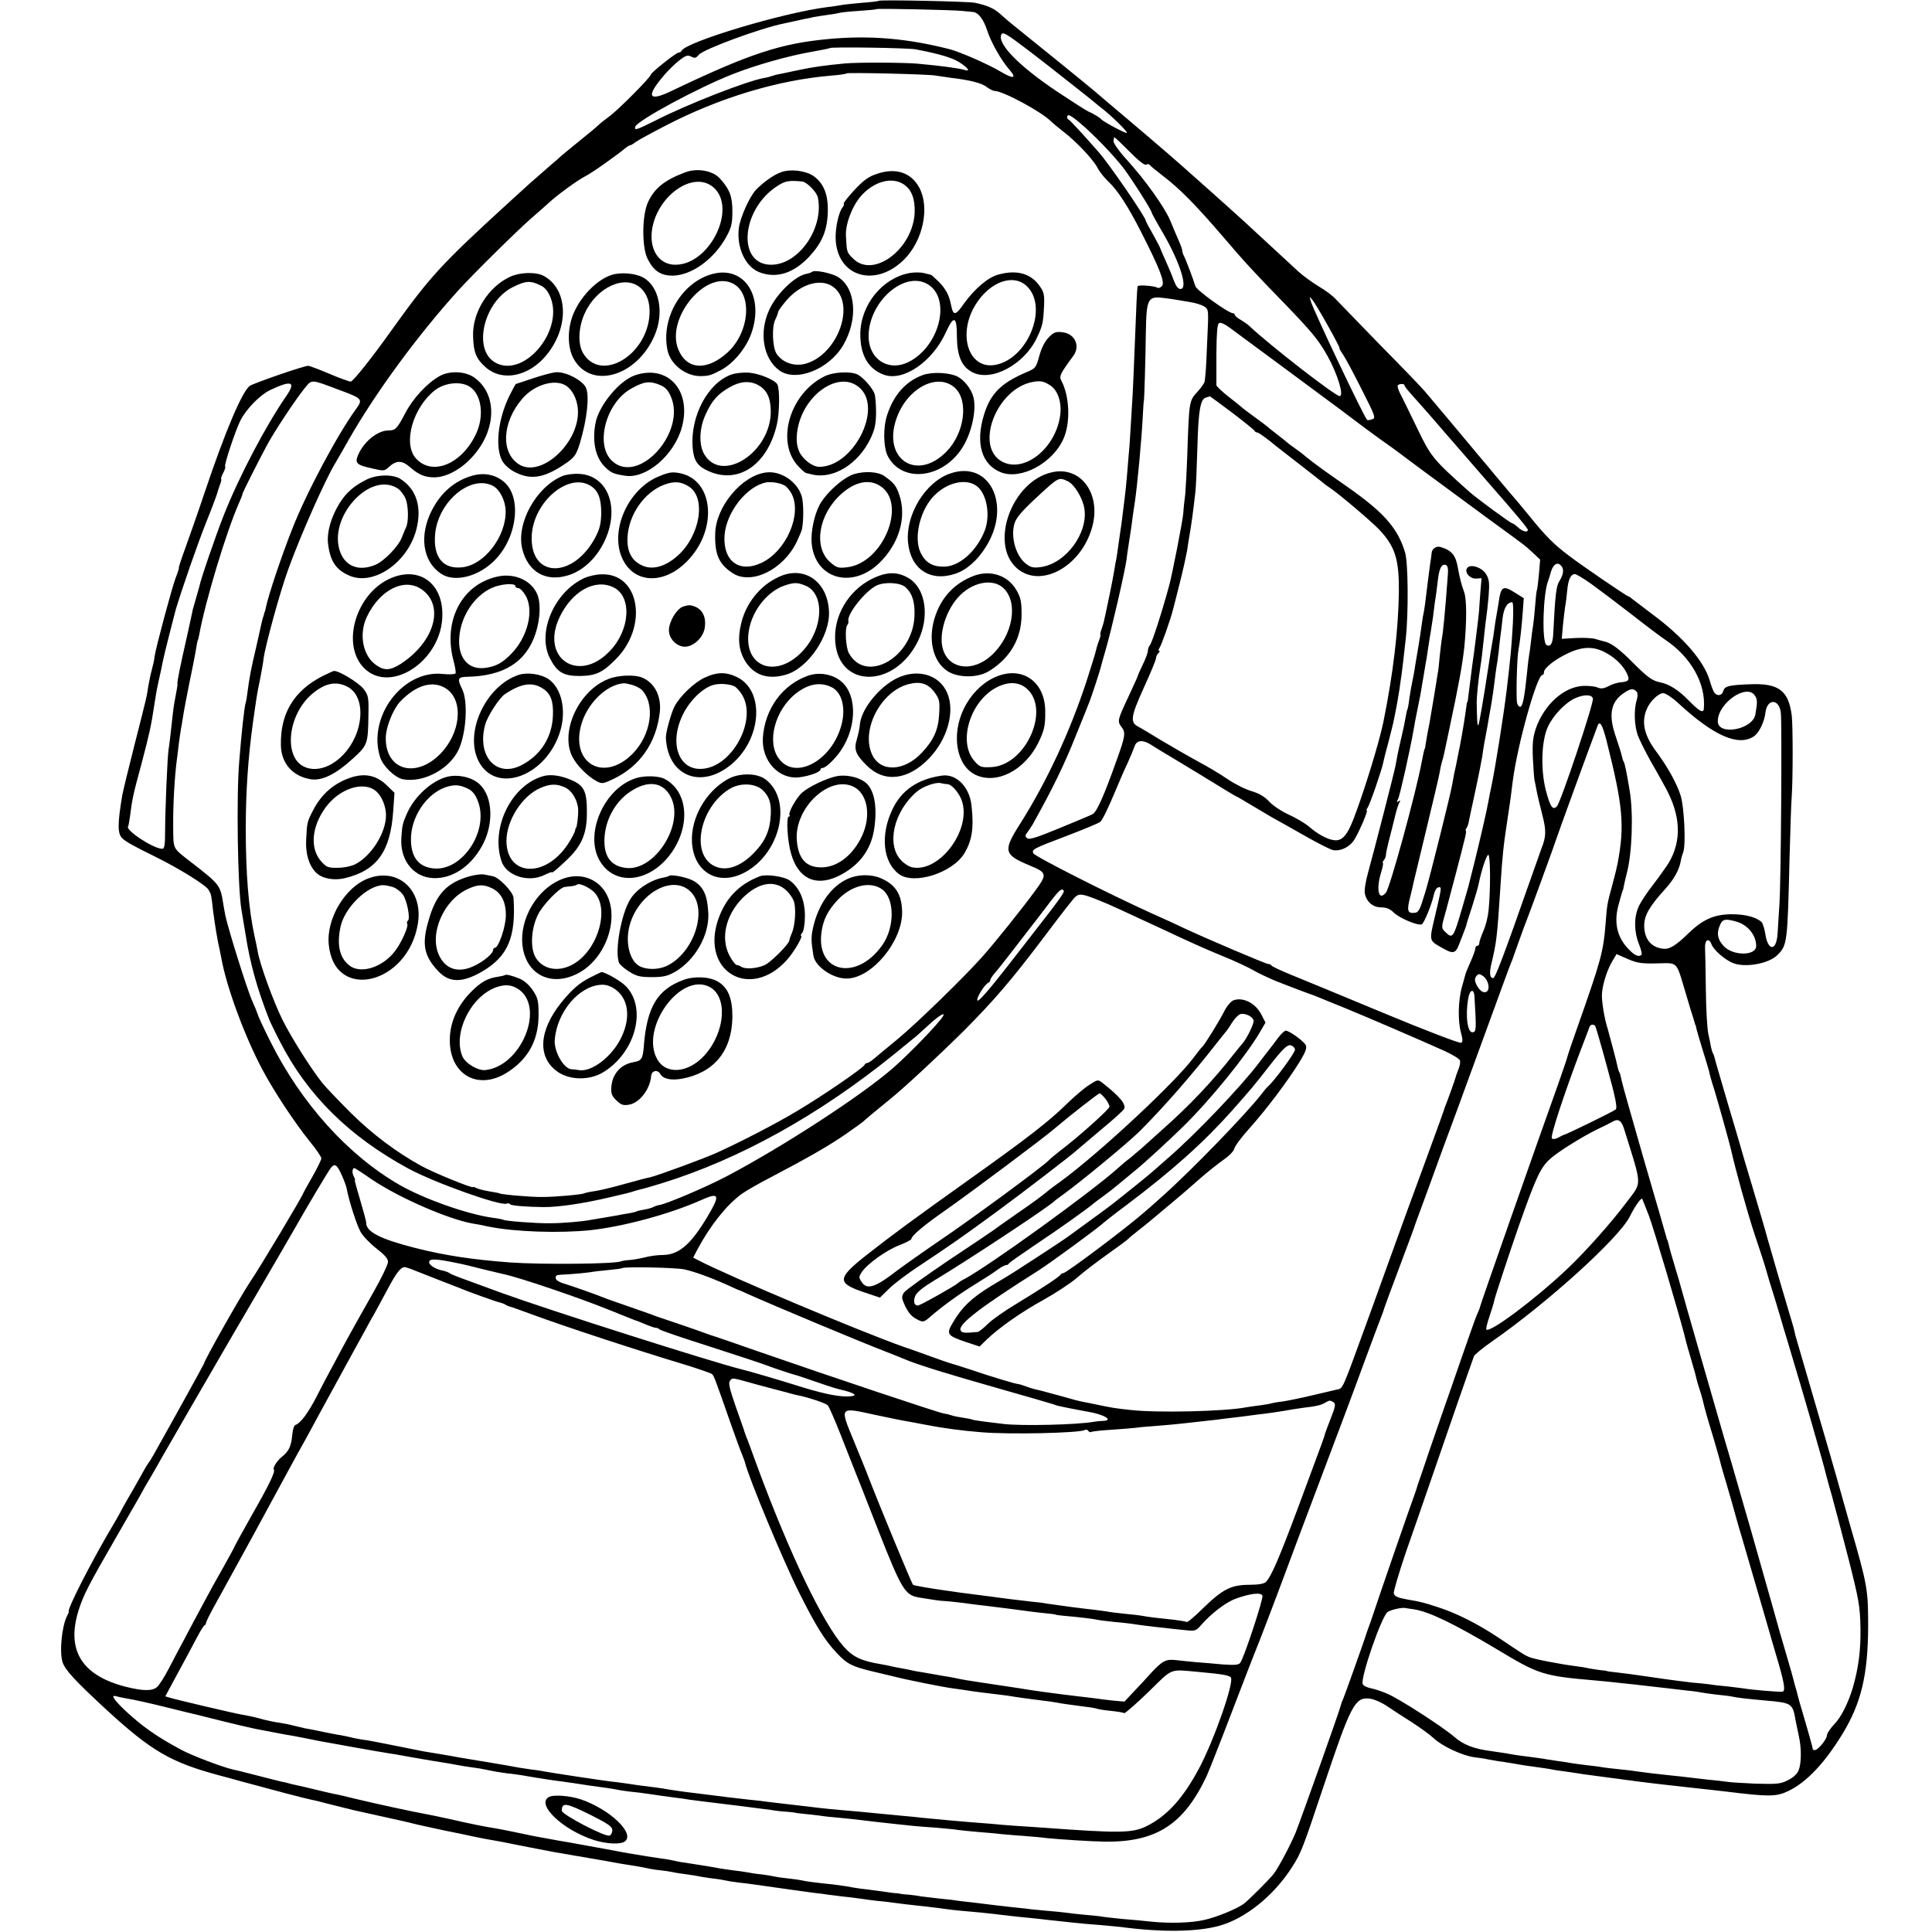 <?xml version="1.0" standalone="no"?>
<!DOCTYPE svg PUBLIC "-//W3C//DTD SVG 20010904//EN"
 "http://www.w3.org/TR/2001/REC-SVG-20010904/DTD/svg10.dtd">
<svg version="1.0" xmlns="http://www.w3.org/2000/svg"
 width="956pt" height="956pt" viewBox="0 0 956 956"
 preserveAspectRatio="xMidYMid meet">
<g transform="translate(0,956) scale(0.1,-0.1)"
fill="#000000" stroke="none">
<path d="M4349 9556 c-2 -2 -41 -7 -86 -10 -45 -4 -92 -9 -105 -12 -13 -2 -41
-7 -63 -9 -218 -27 -704 -173 -723 -217 -2 -5 -8 -8 -14 -8 -12 0 -138 -100
-138 -110 0 -12 -164 -177 -205 -206 -22 -16 -47 -36 -55 -44 -8 -8 -46 -40
-85 -71 -38 -31 -81 -66 -95 -78 -14 -13 -38 -34 -55 -48 -90 -78 -118 -103
-204 -182 -337 -308 -391 -367 -577 -626 -103 -145 -194 -259 -208 -263 -6 -1
-54 16 -105 38 -52 22 -100 40 -106 40 -21 0 -276 -88 -290 -100 -39 -32 -121
-226 -220 -520 -34 -102 -79 -229 -98 -282 -20 -54 -34 -98 -32 -98 2 0 -5
-22 -16 -50 -20 -54 -98 -345 -104 -388 -1 -15 -8 -45 -14 -67 -6 -22 -13 -57
-17 -79 -8 -54 -6 -47 -67 -286 -30 -118 -58 -233 -62 -255 -24 -144 -24 -191
1 -214 20 -18 54 -37 164 -91 119 -59 249 -140 262 -163 14 -25 13 -21 22
-101 10 -78 23 -154 32 -191 1 -5 5 -26 9 -45 25 -142 115 -386 202 -550 57
-108 160 -264 235 -357 32 -39 58 -77 58 -85 0 -7 -20 -48 -45 -92 -25 -43
-45 -80 -45 -81 0 -9 -212 -364 -263 -439 -47 -70 -227 -389 -227 -402 0 -3
-134 -246 -252 -456 -7 -13 -18 -30 -24 -38 -6 -8 -25 -40 -41 -70 -17 -30
-43 -77 -60 -105 -16 -27 -32 -57 -36 -65 -4 -8 -17 -31 -28 -50 -110 -183
-244 -445 -228 -445 1 0 -3 -9 -9 -21 -26 -50 -39 -179 -22 -230 13 -38 60
-89 211 -229 227 -209 322 -265 564 -330 33 -9 83 -22 110 -30 154 -42 313
-84 344 -90 11 -2 46 -10 78 -19 32 -8 72 -18 88 -22 17 -4 35 -8 40 -10 13
-3 193 -43 225 -50 14 -3 41 -9 61 -14 20 -6 92 -21 160 -36 68 -14 133 -27
144 -30 59 -12 73 -15 104 -20 18 -3 41 -7 50 -9 41 -9 239 -47 261 -51 14 -2
41 -7 60 -10 19 -4 45 -8 58 -10 12 -2 32 -6 45 -8 12 -2 49 -8 82 -14 58 -11
87 -16 158 -27 17 -3 46 -8 62 -12 17 -3 41 -7 55 -8 14 -1 39 -5 55 -8 17 -4
50 -9 75 -12 25 -3 52 -8 60 -10 8 -2 38 -6 65 -10 28 -3 57 -8 65 -10 8 -2
36 -7 62 -10 26 -3 62 -7 80 -10 174 -25 251 -35 293 -41 28 -3 59 -7 70 -9
11 -1 47 -6 80 -10 33 -3 74 -9 90 -11 17 -3 50 -7 75 -10 25 -2 61 -6 80 -9
35 -5 70 -9 170 -20 30 -3 73 -9 95 -12 43 -6 61 -7 170 -17 39 -4 86 -9 106
-12 20 -2 56 -6 80 -9 24 -2 69 -7 99 -10 30 -4 71 -8 90 -10 19 -2 57 -6 83
-9 26 -3 82 -8 124 -11 42 -4 91 -8 107 -10 202 -27 376 -25 487 5 130 35 272
149 363 292 45 70 54 96 154 395 136 406 156 445 228 438 20 -2 59 -18 88 -38
28 -19 84 -55 125 -81 40 -26 87 -60 105 -77 41 -39 139 -85 199 -94 27 -3 59
-8 70 -11 12 -2 36 -6 52 -9 32 -4 97 -15 124 -20 9 -1 41 -6 71 -10 30 -4 64
-9 75 -12 11 -2 36 -6 55 -8 19 -3 64 -9 100 -15 36 -5 90 -12 120 -16 30 -4
64 -8 75 -10 101 -14 214 -27 325 -39 55 -6 157 -17 188 -21 204 -25 242 -25
300 3 90 43 179 136 269 283 92 151 126 291 127 530 0 185 -2 201 -90 505 -36
127 -67 237 -69 245 -2 8 -47 164 -100 345 -53 182 -98 338 -101 347 -2 10 -6
26 -8 35 -3 10 -14 50 -26 88 -26 86 -86 293 -105 360 -7 28 -39 136 -70 240
-32 105 -59 199 -62 210 -3 11 -32 110 -65 220 -32 110 -61 208 -63 218 -2 9
-6 21 -9 25 -3 5 -7 19 -10 33 -2 13 -8 42 -13 64 -5 22 -11 119 -12 215 -1
96 -3 190 -4 209 -2 41 19 53 32 18 11 -28 64 -75 105 -92 60 -25 178 -4 221
39 49 49 50 60 60 476 4 140 8 280 11 310 6 87 6 350 0 400 -16 123 -65 160
-206 154 -107 -4 -126 -9 -133 -34 -6 -22 -30 -27 -44 -7 -5 6 -15 32 -22 57
-28 97 -130 216 -284 330 -45 34 -90 68 -100 76 -9 8 -19 14 -21 14 -7 0 -231
153 -291 199 -77 58 -115 96 -200 201 -38 47 -72 87 -75 90 -3 3 -28 32 -55
65 -28 33 -60 71 -71 85 -12 14 -82 97 -155 185 -74 88 -145 173 -159 189 -14
17 -111 118 -217 225 -105 108 -204 210 -220 227 -15 18 -55 48 -88 67 -33 20
-78 53 -101 74 -37 34 -207 191 -274 253 -22 20 -133 120 -184 165 -6 6 -34
30 -62 55 -73 66 -161 142 -324 280 -80 67 -157 133 -171 145 -15 13 -100 82
-190 155 -90 73 -181 146 -203 164 -21 17 -52 43 -68 58 -29 26 -62 41 -123
54 -32 7 -469 16 -476 10z m411 -50 c19 -2 43 -4 53 -5 28 -2 53 -35 72 -92
19 -59 69 -147 109 -193 40 -45 21 -49 -47 -8 -53 32 -196 95 -246 108 -210
54 -397 70 -601 51 -238 -22 -392 -73 -775 -256 -118 -57 -131 -30 -37 79 18
21 50 53 72 70 33 26 43 29 60 20 17 -9 24 -8 38 9 24 28 306 132 422 155 14
3 36 8 50 11 14 3 36 8 50 11 14 2 36 7 48 10 13 2 43 7 65 10 23 3 48 7 55 9
7 3 52 8 100 11 48 3 88 7 90 9 4 4 378 -4 422 -9z m335 -200 c91 -70 78 -60
215 -168 58 -45 107 -85 110 -88 3 -3 19 -16 35 -28 45 -35 126 -114 121 -120
-5 -4 -115 55 -126 67 -7 9 -42 30 -66 40 -11 5 -81 50 -155 99 -186 125 -292
233 -275 279 7 18 20 11 141 -81z m-565 10 c120 -23 180 -41 217 -64 44 -28
57 -48 26 -38 -28 8 -112 20 -233 31 -68 6 -299 7 -360 1 -104 -10 -159 -18
-225 -32 -38 -8 -81 -17 -95 -20 -14 -2 -32 -7 -40 -10 -8 -3 -26 -8 -40 -10
-87 -16 -377 -129 -534 -209 -96 -48 -107 -52 -103 -33 5 29 315 196 485 262
114 45 279 91 390 110 46 8 85 16 88 18 6 7 385 1 424 -6z m100 -130 c14 -2
48 -7 75 -11 94 -11 154 -26 178 -46 14 -10 31 -19 39 -19 42 -1 228 -101 277
-149 9 -9 37 -32 61 -51 66 -50 148 -138 170 -179 10 -20 34 -50 53 -68 47
-44 98 -122 166 -256 90 -177 116 -244 101 -262 -7 -8 -17 -12 -22 -9 -16 10
-98 16 -99 7 -3 -19 -6 -90 -13 -268 -4 -104 -9 -221 -11 -260 -2 -38 -7 -113
-10 -165 -3 -52 -7 -115 -10 -140 -2 -25 -6 -74 -9 -110 -3 -36 -8 -83 -11
-105 -10 -81 -17 -140 -20 -155 -1 -8 -6 -40 -10 -70 -4 -30 -9 -64 -11 -75
-3 -11 -7 -36 -10 -55 -3 -19 -14 -78 -25 -130 -11 -52 -22 -105 -25 -117 -2
-12 -9 -34 -14 -48 -5 -14 -7 -25 -5 -25 2 0 0 -12 -6 -27 -6 -16 -13 -37 -15
-48 -2 -12 -24 -82 -48 -157 -83 -252 -196 -495 -328 -704 -86 -135 -82 -153
48 -207 86 -36 87 -42 24 -128 -67 -91 -200 -257 -260 -324 -91 -102 -318
-323 -415 -404 -55 -45 -110 -91 -123 -102 -12 -10 -26 -19 -31 -19 -5 0 -11
-4 -13 -9 -5 -15 -213 -157 -333 -228 -105 -63 -277 -152 -396 -206 -63 -29
-293 -113 -330 -122 -13 -2 -73 -18 -134 -35 -60 -17 -128 -33 -149 -35 -21
-3 -42 -8 -46 -10 -10 -6 -144 -18 -205 -18 -56 -1 -205 12 -214 18 -4 2 -26
6 -51 10 -24 4 -52 11 -62 16 -10 5 -18 8 -18 5 0 -8 -197 72 -256 105 -125
69 -243 158 -350 264 -61 61 -123 126 -138 145 -55 68 -155 226 -199 315 -44
89 -111 272 -122 337 -3 18 -10 51 -15 73 -30 136 -44 313 -44 535 0 184 12
354 35 520 19 134 20 144 36 220 8 41 16 86 17 100 8 63 83 337 123 445 61
169 185 447 233 525 5 8 35 60 66 115 134 234 337 511 539 735 71 79 298 303
364 360 35 30 73 64 85 75 38 36 144 114 184 134 34 17 160 107 199 140 7 6
15 11 19 11 3 0 18 8 32 19 15 10 79 45 143 78 267 139 558 227 824 249 39 3
72 8 75 11 6 5 406 -4 440 -11z m711 -232 c68 -57 161 -153 217 -224 43 -57
142 -212 142 -225 0 -2 25 -48 57 -102 84 -146 123 -273 84 -273 -11 0 -22 14
-31 38 -7 20 -25 64 -40 97 -15 33 -28 63 -29 67 -1 4 -17 35 -36 69 -19 33
-35 63 -35 66 0 17 -181 281 -235 342 -79 90 -140 156 -147 159 -11 5 -10 22
1 22 5 0 29 -16 52 -36z m249 -145 c42 -43 74 -68 81 -64 6 4 14 4 18 -1 3 -5
33 -29 65 -54 83 -63 163 -144 301 -305 106 -124 148 -170 304 -330 132 -137
166 -178 209 -255 50 -89 84 -200 61 -200 -22 0 -349 254 -447 347 -7 7 -26
20 -42 30 -17 9 -30 21 -30 25 0 4 -4 8 -9 8 -22 0 -181 114 -186 134 -10 33
-46 129 -56 148 -5 10 -9 22 -9 28 0 6 -8 29 -19 53 -10 23 -29 67 -41 97 -29
67 -121 196 -212 297 -38 41 -68 83 -68 94 0 10 2 19 5 19 3 0 36 -32 75 -71z
m235 -733 c11 -2 40 -7 65 -11 25 -4 55 -13 68 -21 23 -15 23 -16 16 -162 -3
-81 -7 -158 -9 -172 -1 -14 -3 -31 -4 -37 0 -7 -17 -31 -36 -52 -41 -45 -41
-44 -50 -311 -3 -85 -8 -173 -10 -195 -3 -22 -8 -65 -10 -96 -4 -43 -54 -298
-69 -354 -36 -133 -86 -288 -97 -299 -5 -6 -9 -17 -9 -26 0 -9 -11 -40 -25
-68 -14 -29 -25 -54 -25 -57 0 -2 -21 -48 -46 -102 -55 -117 -56 -122 -34
-151 21 -26 18 -46 -24 -162 -65 -183 -99 -258 -120 -269 -11 -6 -86 -37 -166
-70 -109 -45 -147 -57 -157 -49 -11 9 -11 14 -1 27 7 9 19 27 27 40 96 172
156 293 215 442 32 79 62 153 66 164 10 24 53 156 56 170 1 6 14 51 28 100 28
97 92 375 101 440 2 22 7 51 9 65 7 42 19 124 21 145 2 11 5 38 9 60 14 92 35
320 41 440 2 39 4 70 5 70 2 0 8 193 10 345 3 160 10 175 84 166 28 -3 60 -8
71 -10z m746 -128 c33 -59 59 -109 57 -110 -2 -2 6 -16 18 -33 11 -16 53 -94
92 -172 68 -134 71 -142 51 -148 -11 -4 -22 -5 -24 -3 -17 17 -267 544 -279
588 -7 24 -7 25 9 5 9 -11 43 -68 76 -127z m-150 -258 c167 -123 306 -227 309
-230 3 -3 46 -34 95 -70 50 -35 95 -68 100 -72 12 -10 193 -144 430 -318 94
-68 176 -129 184 -135 7 -5 29 -24 48 -42 l34 -32 -6 -73 c-4 -40 -8 -75 -10
-78 -2 -3 -6 -39 -9 -80 -3 -41 -8 -84 -10 -96 -2 -11 -7 -45 -10 -75 -3 -30
-8 -63 -10 -74 -2 -11 -7 -49 -10 -85 -12 -118 -21 -163 -32 -167 -6 -2 -14 6
-17 18 -6 24 -1 229 7 265 7 35 16 115 21 187 l5 67 -40 25 c-64 41 -73 35
-85 -50 -4 -22 -8 -51 -11 -65 -3 -14 -7 -43 -10 -65 -3 -22 -7 -51 -10 -65
-5 -26 -10 -59 -20 -125 -23 -152 -45 -279 -49 -284 -5 -4 -7 32 -8 114 0 28
8 112 19 181 5 31 7 46 19 159 3 33 8 71 10 84 2 12 7 58 11 101 5 65 3 83
-12 108 -20 35 -81 54 -95 30 -13 -21 15 -53 46 -51 l26 2 -6 -72 c-3 -40 -6
-79 -6 -87 -2 -29 -24 -205 -35 -280 -5 -39 -14 -111 -19 -150 -1 -14 -3 -25
-5 -25 -1 0 -3 -9 -4 -20 -7 -55 -19 -127 -31 -190 -8 -38 -16 -81 -19 -95 -3
-14 -7 -35 -10 -46 -2 -12 -7 -37 -10 -55 -7 -44 -110 -457 -132 -529 -29 -96
-34 -106 -57 -107 -32 -3 -36 12 -20 75 8 31 16 66 18 77 3 11 32 133 65 270
33 138 63 263 65 279 2 15 7 36 10 46 3 10 8 27 10 37 2 10 13 63 25 118 49
230 66 324 76 415 12 125 12 234 -1 270 -13 35 -23 74 -31 120 -11 63 -30 86
-85 103 -21 7 -44 -8 -45 -30 -1 -10 -4 -36 -8 -58 -3 -22 -8 -60 -11 -85 -12
-103 -17 -136 -20 -150 -2 -8 -7 -35 -10 -60 -3 -25 -10 -70 -15 -100 -5 -30
-12 -73 -16 -95 -3 -22 -9 -58 -14 -80 -5 -22 -12 -62 -16 -90 -3 -27 -8 -53
-10 -56 -2 -3 -6 -21 -9 -40 -3 -19 -12 -62 -20 -95 -8 -34 -17 -75 -20 -90
-3 -16 -7 -40 -10 -54 -6 -33 -106 -421 -135 -526 -14 -50 -20 -92 -16 -108
10 -41 41 -66 81 -66 25 0 44 -8 61 -25 28 -28 118 -66 139 -59 11 5 49 96 60
147 6 24 15 37 27 37 12 0 11 -7 -26 -163 -23 -97 -22 -102 27 -130 68 -40 78
-39 98 13 19 49 32 82 34 90 0 3 13 45 29 93 15 48 30 98 32 110 15 74 41 151
49 147 10 -5 11 -171 1 -273 -3 -32 -14 -78 -26 -104 -11 -25 -20 -52 -20 -59
0 -8 -4 -14 -10 -14 -5 0 -10 -6 -10 -14 0 -7 -10 -35 -22 -62 -12 -27 -23
-53 -25 -59 -1 -5 -10 -35 -18 -65 -20 -68 -22 -171 -6 -229 9 -33 10 -46 1
-51 -6 -4 -179 62 -383 147 -205 85 -412 171 -462 191 -49 20 -91 40 -93 44
-2 5 -10 8 -17 8 -11 0 -314 129 -420 179 -22 11 -92 43 -155 71 -212 96 -582
283 -587 298 -8 19 -3 22 171 88 83 32 156 62 161 68 12 12 40 70 80 166 15
36 39 92 55 125 15 33 30 70 34 82 10 30 39 34 78 10 18 -12 42 -26 53 -33 11
-6 98 -59 194 -117 95 -59 175 -107 177 -107 2 0 32 -17 66 -38 35 -21 86 -51
113 -67 28 -15 100 -56 162 -91 61 -35 123 -66 137 -70 34 -8 78 11 103 44 22
31 75 152 66 152 -3 0 -1 6 4 13 10 12 69 182 78 225 6 29 11 46 29 114 8 31
17 67 20 80 19 92 25 129 31 168 3 25 8 56 10 70 4 27 11 90 21 180 14 126 12
374 -3 425 -36 121 -104 198 -283 324 -63 44 -120 84 -125 88 -6 4 -28 21 -50
37 -22 17 -42 33 -45 36 -3 3 -21 17 -40 30 -19 13 -37 27 -40 30 -3 3 -25 21
-50 40 -25 19 -47 37 -50 40 -3 3 -30 23 -60 45 -30 22 -57 42 -60 45 -3 3
-33 28 -67 54 -35 27 -63 54 -64 60 0 6 0 76 0 155 1 102 4 147 13 152 7 5 27
-4 48 -19 20 -15 173 -128 341 -252z m-4741 -60 c114 -42 117 -46 81 -95 -91
-125 -246 -415 -316 -595 -56 -142 -119 -332 -130 -389 -2 -9 -4 -18 -6 -21
-1 -3 -3 -9 -4 -15 -2 -5 -4 -12 -5 -15 -1 -3 -3 -12 -5 -20 -2 -8 -14 -64
-28 -125 -25 -105 -33 -148 -43 -225 -2 -19 -6 -42 -9 -50 -6 -22 -19 -135
-31 -285 -15 -171 -8 -629 11 -738 2 -12 11 -66 20 -120 22 -142 56 -265 116
-419 6 -15 31 -67 56 -115 135 -263 342 -467 633 -625 129 -70 454 -186 487
-174 7 3 15 2 17 -3 5 -7 82 -13 166 -14 76 0 193 17 325 48 39 9 77 18 85 20
8 2 30 8 48 14 18 5 33 9 35 9 1 0 43 12 92 27 384 119 776 336 1149 638 54
44 106 87 115 94 9 8 38 35 65 59 44 40 76 58 62 35 -23 -37 -163 -182 -246
-255 -157 -137 -544 -389 -825 -537 -103 -54 -296 -136 -333 -142 -9 -1 -22
-6 -28 -9 -6 -4 -26 -10 -44 -13 -18 -3 -36 -7 -39 -9 -3 -2 -22 -7 -41 -10
-19 -3 -44 -7 -55 -10 -11 -2 -40 -7 -65 -11 -25 -4 -54 -9 -65 -11 -46 -9
-144 -17 -205 -17 -67 -1 -219 11 -229 17 -3 2 -27 7 -52 10 -125 17 -341 93
-464 164 -254 147 -485 403 -638 710 -30 60 -58 120 -62 133 -4 13 -16 42 -26
64 -25 54 -118 352 -134 425 -2 14 -7 36 -9 50 -16 102 -16 102 -166 218 -88
69 -82 57 -83 178 -1 101 7 240 18 324 3 19 7 56 10 81 3 25 8 56 10 69 3 13
7 42 11 65 3 22 17 94 30 160 14 66 27 134 30 150 6 38 12 70 14 70 1 0 3 11
6 25 29 161 134 509 195 647 11 24 19 45 19 49 0 6 75 155 120 239 38 71 139
223 186 282 39 47 28 48 174 -7z m-263 -29 c-104 -151 -234 -399 -310 -591
-39 -99 -115 -319 -121 -354 -2 -6 -9 -31 -16 -56 -7 -25 -14 -50 -16 -56 -1
-6 -13 -62 -27 -125 -36 -158 -51 -233 -49 -242 1 -4 -2 -26 -7 -50 -5 -23
-12 -64 -15 -92 -11 -102 -18 -161 -22 -185 -6 -40 -17 -307 -17 -402 0 -69
-3 -88 -14 -88 -44 0 -185 93 -169 111 2 2 6 27 10 54 10 79 14 101 56 255 40
153 47 182 64 295 6 39 10 65 21 115 3 14 8 36 11 50 3 14 7 36 10 49 8 39 55
223 64 256 37 121 110 330 152 435 28 69 51 132 53 140 2 8 8 27 14 43 6 15 8
27 5 27 -2 0 2 13 10 29 9 16 13 31 10 33 -6 7 52 181 76 228 30 58 97 126
147 150 106 50 129 42 80 -29z m5533 52 c0 -5 17 -26 38 -49 32 -36 92 -103
149 -170 10 -12 43 -49 73 -84 30 -35 63 -72 73 -84 10 -12 40 -46 66 -76 154
-176 211 -244 211 -252 0 -15 -26 -8 -48 12 -12 11 -24 20 -28 20 -8 0 -177
124 -214 157 -180 161 -189 172 -257 313 -36 74 -73 151 -84 171 -10 20 -16
39 -12 43 9 8 33 8 33 -1z m-853 -135 c59 -45 110 -86 111 -90 2 -4 8 -8 13
-8 5 0 33 -19 62 -42 29 -24 100 -79 157 -123 56 -44 108 -84 114 -90 7 -5 19
-14 28 -20 39 -25 208 -168 245 -208 77 -83 96 -146 95 -302 -2 -188 -28 -408
-77 -649 -21 -101 -93 -336 -146 -475 -33 -86 -59 -115 -100 -108 -33 4 -82
32 -122 67 -19 16 -64 43 -100 59 -35 16 -79 45 -97 65 -22 24 -50 40 -86 51
-29 8 -83 35 -120 60 -36 25 -104 65 -151 90 -46 25 -125 71 -176 101 -51 31
-102 62 -114 68 -42 21 -38 50 26 191 34 74 61 140 61 147 0 8 5 19 12 26 7 7
8 12 4 12 -5 0 -4 6 1 13 9 11 57 147 68 193 3 10 18 71 34 134 16 63 31 133
35 155 3 22 8 54 11 70 11 65 19 122 30 220 3 22 7 121 10 220 5 188 15 241
43 248 9 3 18 5 19 6 1 0 50 -36 110 -81z m1067 -806 c-13 -176 -23 -283 -30
-316 -2 -12 -6 -49 -10 -84 -3 -35 -7 -73 -10 -85 -2 -12 -6 -37 -9 -57 -3
-20 -7 -45 -9 -55 -2 -11 -7 -40 -11 -65 -4 -25 -9 -54 -11 -65 -7 -33 -17
-89 -20 -110 -1 -11 -3 -20 -4 -20 -2 0 -6 -19 -15 -65 -27 -148 -157 -623
-177 -647 -36 -44 -50 15 -24 100 8 26 12 47 9 47 -3 0 -1 6 4 13 6 6 11 19
11 27 0 8 6 35 12 60 18 69 18 71 33 131 7 30 17 61 22 69 6 9 4 11 -4 5 -10
-6 -11 -3 -3 11 9 17 60 245 77 344 3 19 12 67 20 105 8 39 17 84 19 100 9 53
17 99 22 130 3 17 7 39 8 50 2 11 6 40 10 65 4 25 10 59 12 75 3 17 7 46 9 65
2 19 6 49 9 65 2 17 8 55 11 85 7 60 19 82 40 74 9 -4 12 -20 9 -52z m563 46
c13 -16 9 -42 -11 -74 -15 -22 -21 -70 -30 -257 -2 -51 -14 -71 -34 -58 -23
14 -17 251 8 315 4 12 9 26 10 31 12 52 36 70 57 43z m145 -86 c36 -26 124
-92 195 -147 70 -55 148 -114 172 -130 129 -86 203 -219 192 -342 -2 -24 -22
-13 -74 40 -50 52 -99 83 -144 91 -37 8 -60 24 -130 94 -68 69 -110 100 -141
107 -9 2 -30 8 -47 13 -16 5 -61 7 -99 5 l-68 -4 6 69 c4 38 9 80 11 92 3 13
7 48 10 78 5 56 18 82 39 81 6 0 41 -21 78 -47z m-386 -199 c-7 -122 -12 -170
-30 -323 -16 -132 -57 -390 -76 -480 -5 -25 -12 -56 -14 -70 -7 -43 -46 -211
-72 -315 -14 -55 -27 -107 -29 -115 -2 -8 -15 -53 -29 -100 -44 -152 -48 -158
-85 -121 -20 20 -20 21 5 108 22 82 76 285 94 361 4 17 6 32 3 32 -2 0 -1 6 4
13 4 6 8 17 9 22 1 6 16 78 34 160 18 83 33 161 35 175 3 27 14 90 21 124 2
11 7 35 9 51 3 17 10 55 15 85 5 30 12 78 15 105 3 28 8 61 10 75 3 14 7 45
10 69 2 24 7 60 9 80 3 20 8 61 11 91 6 51 23 80 48 80 5 0 6 -46 3 -107z
m467 -147 c46 -26 82 -64 99 -102 13 -29 7 -37 -31 -40 -15 -1 -43 -9 -61 -19
-25 -13 -38 -14 -55 -7 -12 6 -45 9 -73 8 -95 -6 -191 -93 -232 -210 -15 -44
-18 -75 -15 -148 3 -51 6 -100 8 -108 2 -8 7 -33 11 -55 4 -22 17 -75 28 -118
20 -78 19 -107 -5 -167 -3 -8 -31 -87 -62 -175 -118 -337 -166 -465 -176 -465
-17 0 -20 23 -10 68 27 113 29 132 46 392 9 144 14 193 35 330 11 69 18 122
25 181 22 178 120 529 147 529 5 0 8 6 8 14 0 21 58 66 124 96 72 33 129 32
189 -4z m144 -187 c7 -7 8 -21 2 -43 -15 -47 -12 -126 5 -174 9 -24 37 -80 62
-125 26 -45 59 -104 74 -132 77 -139 83 -264 17 -375 -12 -19 -45 -66 -75
-105 -30 -38 -63 -88 -73 -110 -24 -52 -24 -122 0 -184 11 -27 17 -52 14 -55
-13 -13 -34 -5 -64 27 -59 60 -75 136 -48 227 7 25 13 48 15 53 1 4 2 8 3 10
2 1 5 13 7 27 3 14 9 41 14 60 26 97 33 296 14 408 -17 101 -24 134 -30 144
-3 4 -7 17 -9 28 -2 11 -16 55 -30 96 -38 110 -24 174 45 218 30 19 42 20 57
5z m586 -20 c13 -18 14 -33 3 -94 -13 -76 -186 -107 -186 -34 0 89 142 188
183 128z m-380 -37 c175 -162 298 -217 375 -166 26 17 53 72 58 119 9 70 68
68 76 -2 6 -50 1 -833 -7 -948 -3 -49 -7 -114 -9 -143 -5 -90 -48 -91 -61 -2
-4 25 -12 50 -18 57 -26 25 -84 40 -152 39 -85 -1 -141 -27 -212 -96 -57 -56
-91 -77 -118 -75 -62 4 -99 46 -99 115 0 50 25 94 103 180 43 47 69 94 77 135
2 14 8 35 13 48 14 36 5 225 -13 281 -19 60 -65 142 -116 211 -64 84 -79 149
-52 215 15 38 58 80 82 80 12 0 45 -22 73 -48z m-421 21 c5 -23 -159 -513
-178 -533 -21 -21 -33 -3 -55 80 -26 102 -22 246 11 315 26 56 87 119 134 140
45 20 84 19 88 -2z m68 -210 c81 -321 90 -418 54 -607 -3 -16 -14 -62 -25
-102 -26 -94 -27 -101 -34 -192 -11 -141 -21 -179 -141 -519 -25 -70 -47 -136
-49 -145 -2 -9 -22 -68 -44 -130 -130 -364 -383 -1086 -386 -1100 -2 -9 -8
-25 -13 -35 -5 -10 -23 -58 -40 -108 -17 -49 -57 -162 -87 -250 -31 -88 -81
-232 -111 -320 -30 -88 -56 -166 -59 -173 -2 -7 -5 -16 -6 -20 -1 -4 -6 -18
-11 -32 -10 -25 -177 -507 -204 -590 -8 -25 -18 -52 -21 -60 -3 -8 -7 -19 -9
-25 -11 -38 -115 -328 -119 -335 -3 -6 -8 -18 -10 -27 -4 -22 -195 -558 -223
-629 -24 -59 -85 -175 -110 -207 -22 -28 -121 -127 -147 -147 -31 -24 -135
-67 -195 -80 -63 -15 -168 -18 -260 -9 -36 4 -99 10 -140 13 -41 4 -86 9 -100
11 -14 3 -54 7 -90 10 -36 3 -76 8 -90 10 -14 2 -59 7 -100 10 -41 4 -88 8
-105 11 -16 2 -55 6 -85 9 -30 3 -68 8 -85 10 -16 2 -57 7 -90 11 -33 3 -68 8
-77 9 -9 2 -48 7 -85 10 -37 4 -79 9 -93 11 -14 3 -43 7 -65 9 -22 1 -42 4
-45 5 -3 1 -8 2 -11 2 -3 -1 -37 3 -75 9 -38 5 -87 12 -109 14 -22 3 -51 8
-65 11 -14 2 -43 6 -65 9 -87 9 -141 16 -155 20 -8 2 -40 7 -70 10 -30 3 -62
8 -70 10 -8 2 -35 7 -60 10 -25 2 -56 7 -70 10 -14 3 -45 7 -70 10 -25 3 -56
8 -70 10 -14 3 -36 7 -50 9 -14 2 -47 8 -75 12 -27 4 -54 9 -60 9 -5 1 -23 4
-40 8 -16 4 -48 9 -70 12 -22 3 -49 7 -60 9 -11 2 -38 6 -60 10 -23 3 -52 9
-65 11 -14 3 -74 14 -135 25 -60 11 -122 22 -138 25 -15 2 -53 9 -85 15 -31 6
-68 12 -82 15 -79 17 -178 37 -200 40 -40 6 -119 22 -215 44 -49 11 -103 22
-120 25 -49 8 -264 55 -350 76 -44 11 -91 22 -105 24 -14 3 -54 12 -90 21 -36
9 -76 18 -90 21 -14 3 -33 7 -42 10 -9 3 -25 6 -35 8 -10 2 -56 14 -103 26
-47 12 -93 24 -102 26 -10 2 -26 6 -35 8 -56 13 -203 69 -257 98 -123 66 -193
116 -279 196 -58 56 -71 78 -39 68 9 -3 35 -8 57 -12 22 -3 103 -21 180 -40
77 -19 149 -37 160 -39 11 -3 65 -16 120 -30 55 -14 132 -32 170 -40 107 -20
149 -29 165 -31 8 -1 40 -7 70 -13 30 -6 66 -13 80 -16 53 -10 316 -57 340
-60 14 -2 63 -10 110 -19 80 -14 138 -24 185 -31 11 -2 34 -6 50 -9 17 -3 50
-9 75 -12 25 -3 54 -8 65 -11 43 -9 62 -12 105 -18 25 -2 56 -7 70 -9 79 -14
178 -29 200 -31 14 -2 42 -6 63 -9 69 -11 112 -17 152 -22 22 -3 47 -7 55 -9
8 -2 38 -7 65 -10 28 -3 65 -7 83 -10 65 -10 98 -14 142 -20 25 -3 56 -7 70
-10 14 -2 45 -6 70 -9 71 -8 291 -36 335 -42 22 -4 58 -8 80 -9 22 -2 40 -4
40 -5 0 0 18 -3 40 -5 22 -2 59 -6 81 -9 23 -4 63 -8 90 -10 45 -4 83 -8 189
-21 39 -5 112 -12 185 -20 19 -2 71 -6 115 -9 44 -4 91 -8 105 -11 14 -2 59
-6 100 -10 41 -3 95 -8 120 -11 25 -2 75 -7 112 -9 37 -3 85 -7 105 -10 68 -7
226 -17 293 -18 252 -2 387 85 500 323 11 24 68 168 126 320 58 151 109 284
114 295 10 22 106 273 151 395 15 41 91 244 169 450 78 206 176 467 217 580
42 113 80 216 86 230 6 14 11 30 13 35 1 6 16 46 32 90 91 243 124 331 126
340 2 6 6 17 9 25 3 8 29 78 57 155 28 77 59 163 69 190 27 71 83 225 211 575
61 168 114 312 117 320 3 8 7 17 8 20 1 3 4 12 8 20 3 8 17 49 32 90 15 41 30
84 35 95 13 32 151 409 155 425 3 11 156 432 200 548 11 29 24 7 45 -75z
m-2686 -741 c4 -6 -23 -45 -112 -159 -9 -12 -82 -105 -161 -207 -94 -121 -148
-183 -154 -177 -9 9 35 81 55 89 4 2 8 7 8 12 0 5 9 19 20 32 11 12 50 61 86
108 36 47 74 96 85 110 11 14 50 64 87 113 64 85 76 95 86 79z m181 -50 c45
-18 84 -36 295 -134 168 -79 212 -98 310 -139 58 -23 125 -55 150 -69 25 -15
75 -38 110 -53 70 -28 182 -70 190 -72 3 -1 16 -6 30 -12 14 -6 70 -29 125
-51 110 -45 379 -161 492 -212 40 -18 74 -39 77 -47 3 -8 0 -28 -8 -46 -7 -18
-13 -35 -14 -40 -1 -7 -37 -107 -49 -137 -3 -8 -7 -17 -7 -20 -1 -3 -11 -32
-23 -65 -12 -33 -45 -123 -73 -200 -28 -77 -69 -187 -90 -245 -21 -58 -68
-188 -105 -290 -36 -102 -84 -232 -105 -290 -109 -299 -105 -291 -135 -296 -5
-1 -57 -13 -115 -27 -58 -14 -127 -28 -154 -32 -27 -3 -52 -8 -55 -9 -3 -2
-28 -6 -56 -10 -27 -3 -59 -8 -70 -10 -102 -20 -439 -28 -570 -13 -76 8 -93
11 -170 27 -27 6 -59 12 -70 14 -11 2 -47 11 -80 21 -110 30 -130 36 -152 40
-12 3 -35 10 -50 16 -16 6 -30 10 -33 10 -9 -1 -142 39 -235 71 -49 16 -97 31
-105 33 -8 2 -53 18 -100 35 -47 17 -105 38 -130 46 -212 75 -859 347 -1015
428 l-25 13 23 44 c64 118 142 216 217 271 19 14 85 52 145 83 183 96 286 155
370 213 44 31 82 58 85 61 4 5 75 64 133 111 70 56 245 219 367 340 151 152
237 252 405 475 70 94 136 178 146 187 21 18 35 16 124 -20z m3146 -102 c57
-16 99 -67 99 -121 0 -50 -117 -50 -162 1 -30 33 -35 64 -16 105 12 27 25 30
79 15z m-392 -207 c106 2 94 14 141 -143 17 -58 34 -114 38 -125 3 -11 7 -23
8 -27 1 -5 2 -9 4 -10 1 -2 3 -11 5 -21 2 -9 16 -56 31 -105 15 -48 29 -94 31
-103 1 -9 13 -52 27 -95 23 -77 73 -256 81 -291 24 -106 82 -315 118 -423 25
-74 50 -151 55 -170 5 -19 26 -89 47 -155 20 -66 38 -127 40 -135 3 -8 23 -76
45 -150 45 -147 159 -543 165 -574 3 -10 15 -58 29 -105 13 -47 50 -187 82
-311 52 -205 58 -236 60 -347 2 -109 -10 -200 -39 -298 -23 -75 -56 -140 -88
-174 -21 -22 -39 -48 -39 -58 0 -19 -44 -73 -60 -73 -6 0 -10 2 -10 5 0 7 -27
103 -50 180 -12 39 -23 78 -25 88 -2 10 -7 27 -10 37 -3 10 -8 27 -10 37 -2
10 -18 65 -35 123 -17 58 -33 112 -35 120 -2 8 -18 65 -35 125 -31 108 -50
175 -90 317 -29 103 -28 98 -44 153 -46 162 -89 308 -106 365 -22 76 -210 728
-215 750 -2 8 -13 47 -25 85 -19 65 -25 83 -35 125 -2 8 -4 15 -5 15 -1 0 -3
7 -5 15 -2 8 -51 179 -110 380 -58 201 -108 378 -111 394 -3 16 -7 33 -10 38
-3 4 -7 16 -9 25 -3 20 -43 169 -50 193 -17 53 -31 141 -28 175 4 50 27 120
53 162 l19 32 55 -24 c46 -20 68 -24 145 -22z m-863 -61 c34 -22 41 -82 10
-82 -24 0 -56 53 -45 73 11 19 18 21 35 9z m-40 -103 c10 -165 9 -174 -8 -177
-26 -5 -38 80 -23 166 7 46 29 53 31 11z m598 -147 c3 -5 30 -97 59 -205 41
-148 51 -199 42 -207 -10 -9 -243 -123 -255 -125 -3 0 -16 -7 -29 -14 -14 -8
-27 -9 -32 -4 -9 9 60 219 145 443 20 52 39 101 41 108 5 14 21 16 29 4z m142
-507 c91 -292 90 -261 15 -361 -75 -101 -206 -248 -297 -334 -160 -151 -381
-316 -399 -299 -3 3 4 32 15 64 11 33 22 68 24 80 5 23 72 226 122 370 85 241
107 288 155 331 36 33 156 108 229 144 36 17 72 35 80 40 27 16 43 6 56 -35z
m-6344 -232 c11 -24 21 -52 23 -62 12 -65 50 -182 69 -216 12 -22 48 -59 79
-83 40 -31 57 -50 57 -66 0 -13 -34 -84 -76 -157 -42 -74 -91 -161 -109 -194
-18 -33 -55 -100 -81 -150 -27 -49 -67 -125 -89 -169 -40 -77 -78 -129 -103
-137 -7 -2 -14 -25 -16 -51 -5 -54 -17 -79 -49 -105 -26 -20 -49 -57 -42 -65
9 -9 -24 -77 -111 -229 -46 -82 -84 -151 -84 -153 0 -2 -24 -46 -53 -98 -30
-52 -78 -139 -107 -194 -29 -54 -70 -130 -90 -169 -21 -38 -54 -102 -75 -142
-20 -39 -46 -80 -57 -90 -24 -22 -70 -21 -158 1 -216 56 -293 181 -231 378 24
76 49 124 181 353 51 88 104 180 118 205 13 25 40 72 60 105 19 33 45 78 57
100 13 22 80 139 150 260 70 121 136 234 146 252 10 17 88 152 175 300 86 147
165 284 176 303 71 125 174 298 186 312 19 23 30 15 54 -39z m149 -20 c134
-90 375 -195 496 -217 15 -2 53 -9 83 -16 129 -26 353 -33 503 -17 164 18 392
80 545 148 84 38 94 28 52 -48 -93 -164 -155 -222 -240 -223 -25 0 -65 -5 -90
-12 -25 -6 -59 -12 -76 -13 -17 -1 -35 -4 -40 -6 -26 -14 -393 -17 -549 -6
-187 14 -326 35 -471 72 -173 44 -243 80 -242 125 0 8 -14 59 -30 113 -16 53
-28 97 -26 97 3 0 0 9 -6 20 -9 17 -7 40 4 40 2 0 41 -25 87 -57z m6318 -178
c23 -60 148 -482 177 -595 6 -27 22 -84 39 -140 9 -30 18 -64 20 -74 2 -10 9
-33 15 -51 6 -18 13 -41 15 -51 9 -40 24 -93 55 -194 17 -58 33 -114 35 -125
3 -11 14 -51 26 -90 17 -58 36 -122 64 -225 3 -8 18 -60 34 -115 16 -55 55
-188 86 -295 31 -107 65 -226 77 -265 29 -101 33 -135 17 -136 -19 -2 -156 10
-189 16 -8 1 -44 6 -80 10 -36 3 -78 8 -95 11 -16 2 -52 6 -80 8 -27 3 -115
14 -195 26 -80 12 -163 23 -185 25 -22 2 -40 5 -40 5 0 1 -13 4 -30 5 -16 2
-43 6 -60 9 -16 4 -46 9 -65 11 -73 9 -209 35 -232 45 -26 11 -24 10 -154 97
-104 69 -209 122 -304 152 -64 21 -84 26 -145 36 -49 9 -63 15 -68 30 -3 7 24
98 59 202 36 103 90 258 119 343 77 225 212 613 219 630 4 8 44 41 90 73 273
190 628 511 681 618 25 50 55 93 61 87 1 -2 16 -39 33 -83z m-5902 -234 c28
-5 89 -20 135 -32 46 -11 91 -22 101 -24 76 -16 369 -115 522 -177 66 -27 125
-50 130 -52 6 -1 27 -10 49 -19 21 -9 44 -17 50 -17 7 0 16 -4 21 -9 6 -5 118
-43 250 -85 132 -43 256 -83 275 -91 33 -13 139 -48 150 -50 3 0 43 -14 90
-30 100 -34 92 -32 153 -47 58 -16 61 -28 5 -28 -52 0 -135 19 -248 55 -79 25
-236 71 -270 79 -149 37 -944 290 -1190 379 -219 80 -245 89 -255 97 -5 4 -23
11 -40 14 -39 9 -69 32 -60 46 7 12 40 10 132 -9z m-199 -40 c26 -10 79 -31
117 -46 39 -15 79 -31 90 -35 50 -21 192 -72 208 -75 9 -2 23 -7 30 -12 6 -4
17 -8 22 -9 6 -1 55 -19 110 -39 172 -63 503 -172 765 -251 63 -20 119 -39
124 -44 9 -9 15 -24 91 -242 25 -70 50 -140 57 -155 6 -15 12 -32 14 -38 18
-77 191 -491 268 -645 87 -173 127 -236 188 -301 50 -53 74 -65 173 -89 50
-12 97 -23 105 -25 65 -17 255 -55 299 -60 30 -4 63 -9 75 -11 12 -2 41 -6 66
-9 25 -3 65 -8 90 -11 25 -3 56 -7 70 -10 25 -4 53 -8 140 -19 25 -3 56 -7 70
-10 24 -5 56 -9 145 -21 22 -2 46 -7 53 -9 7 -3 39 -8 70 -11 31 -3 61 -8 65
-11 4 -2 58 45 120 105 125 122 99 112 257 98 109 -10 144 -16 151 -27 16 -26
-84 -311 -157 -448 -81 -152 -161 -239 -264 -289 -69 -33 -136 -33 -505 -6
-33 2 -94 7 -135 9 -41 3 -95 7 -120 10 -25 2 -76 6 -115 9 -65 5 -135 12
-230 21 -22 3 -67 7 -100 10 -33 3 -85 8 -115 11 -71 7 -132 13 -195 18 -28 2
-73 7 -100 10 -28 3 -69 8 -93 11 -47 5 -110 13 -162 19 -19 3 -62 8 -95 11
-33 4 -76 9 -95 11 -63 8 -109 14 -152 19 -78 9 -123 16 -148 20 -14 3 -42 7
-64 10 -58 7 -117 15 -161 22 -22 3 -51 7 -65 8 -34 4 -309 45 -340 52 -14 2
-36 6 -50 7 -14 2 -41 6 -60 9 -19 4 -89 16 -155 27 -66 11 -131 22 -145 24
-29 6 -131 23 -175 30 -16 3 -86 17 -155 31 -69 14 -132 26 -140 26 -8 1 -31
5 -50 9 -19 5 -48 11 -65 14 -16 2 -55 10 -85 16 -30 7 -64 13 -75 15 -11 2
-21 4 -22 4 -2 1 -6 2 -10 3 -5 1 -24 5 -43 10 -19 5 -51 11 -70 14 -19 2 -53
10 -75 15 -42 12 -61 16 -110 25 -36 6 -321 73 -353 83 l-24 7 37 69 c21 39
50 93 65 120 15 28 40 75 56 105 16 30 32 57 37 58 4 2 7 8 7 13 0 5 22 49 49
97 26 48 62 112 78 142 17 30 41 75 55 100 14 25 42 77 63 115 37 68 113 209
190 350 21 39 49 88 61 110 65 120 92 170 147 270 33 61 70 128 82 150 12 22
37 67 55 100 18 33 40 74 50 90 9 17 39 71 65 120 45 85 67 115 88 115 4 0 29
-8 55 -19z m1327 8 c51 -11 131 -40 220 -80 28 -13 52 -24 55 -24 3 -1 21 -9
40 -18 128 -57 569 -242 685 -286 33 -13 74 -29 90 -36 62 -27 218 -75 465
-145 140 -40 262 -75 270 -78 8 -3 17 -6 20 -7 14 -4 120 -25 150 -30 82 -13
134 -44 78 -46 -13 0 -32 -2 -43 -4 -79 -15 -361 -22 -450 -11 -16 2 -57 7
-90 11 -33 4 -63 9 -66 11 -4 2 -24 6 -45 9 -22 3 -46 8 -54 11 -8 3 -27 8
-41 10 -29 5 -555 181 -909 304 -129 45 -239 83 -245 84 -5 2 -17 6 -25 9 -23
9 -224 78 -235 81 -5 2 -21 7 -35 13 -14 5 -68 24 -120 42 -52 18 -104 36
-115 41 -28 12 -164 60 -202 71 -18 6 -33 16 -33 24 0 17 -3 16 70 20 30 2 73
6 95 9 22 4 67 9 100 12 33 3 62 7 64 9 8 8 260 3 306 -6z m360 -570 c61 -16
118 -32 128 -34 10 -2 27 -7 37 -10 10 -3 27 -7 37 -9 51 -10 139 -39 149 -50
6 -6 35 -72 64 -146 29 -74 58 -148 65 -165 7 -16 61 -154 120 -305 117 -297
133 -323 203 -335 67 -11 107 -17 122 -17 8 0 49 -4 90 -9 41 -6 91 -12 110
-14 60 -7 193 -24 235 -30 22 -3 58 -7 80 -9 22 -2 40 -5 40 -6 0 -1 16 -3 35
-5 72 -6 156 -16 170 -20 8 -2 47 -7 85 -11 39 -3 77 -8 85 -9 23 -4 109 -15
160 -20 25 -3 70 -8 101 -11 52 -6 57 -4 80 22 49 57 122 114 173 133 71 26
126 33 133 15 5 -15 -92 -310 -110 -332 -8 -11 -29 -12 -87 -8 -41 4 -100 9
-130 11 -30 3 -74 7 -98 10 -52 7 -70 -3 -125 -62 -23 -26 -63 -69 -88 -95
l-45 -48 -55 5 c-30 3 -70 8 -89 11 -19 2 -53 7 -75 9 -121 14 -251 32 -300
41 -11 2 -38 6 -60 9 -22 3 -49 7 -60 9 -11 2 -41 6 -66 10 -62 9 -98 15 -134
23 -16 3 -40 8 -52 9 -13 2 -33 6 -45 8 -13 2 -41 7 -63 11 -22 3 -47 8 -55
10 -8 2 -31 7 -50 10 -19 3 -42 8 -50 10 -8 2 -31 7 -50 10 -97 16 -138 35
-184 86 -103 115 -269 460 -431 899 -25 69 -48 132 -52 140 -3 8 -7 20 -9 25
-1 6 -21 61 -43 124 -30 86 -38 118 -29 128 13 17 4 18 133 -18z m2854 -88
c11 -7 9 -22 -15 -82 -16 -41 -29 -76 -29 -79 0 -3 -8 -25 -17 -50 -9 -25 -60
-162 -113 -305 -96 -257 -134 -345 -161 -373 -10 -9 -37 -14 -82 -14 -90 0
-132 -22 -227 -114 -41 -41 -79 -73 -83 -70 -5 3 -33 7 -63 11 -85 9 -122 13
-154 19 -16 3 -58 8 -93 11 -35 4 -73 8 -85 11 -12 2 -42 6 -67 9 -58 6 -163
20 -230 30 -14 3 -45 7 -70 9 -104 12 -135 16 -171 21 -22 3 -56 7 -76 10
-151 18 -339 47 -345 53 -7 7 -169 398 -228 552 -10 25 -40 100 -68 167 -67
163 -69 161 108 122 74 -16 149 -31 165 -33 17 -3 55 -10 85 -16 80 -16 183
-30 275 -37 141 -12 489 -4 513 11 6 3 13 2 17 -4 4 -6 10 -8 14 -6 4 3 48 8
97 11 49 3 105 8 124 10 19 3 69 7 110 10 41 3 91 8 110 10 19 2 60 7 90 10
30 3 71 8 90 10 19 3 55 7 80 10 25 3 61 7 80 10 19 3 55 7 80 10 25 3 70 10
101 15 31 6 74 12 95 15 55 6 81 12 101 24 22 13 25 13 42 2z m396 -1024 c77
-12 197 -70 412 -198 207 -125 229 -132 483 -154 36 -3 85 -8 110 -11 25 -3
63 -7 85 -9 42 -5 132 -15 175 -20 14 -2 52 -6 85 -10 33 -3 67 -8 75 -10 8
-2 40 -6 70 -10 30 -3 66 -7 80 -10 27 -6 71 -11 170 -20 126 -11 131 -14 145
-98 4 -18 11 -52 16 -77 14 -61 13 -135 -1 -170 -7 -18 -28 -37 -53 -49 -37
-19 -56 -20 -162 -17 -66 3 -131 7 -145 10 -14 2 -54 7 -90 10 -36 4 -78 9
-95 11 -16 2 -57 7 -90 10 -69 7 -117 13 -160 19 -16 3 -57 8 -90 11 -33 3
-71 8 -85 10 -14 3 -47 7 -75 10 -27 3 -61 8 -75 10 -14 3 -43 7 -65 10 -22 3
-51 8 -65 10 -14 3 -47 7 -75 11 -52 6 -85 11 -121 18 -12 2 -45 7 -74 11 -86
11 -138 31 -183 70 -55 48 -268 186 -330 213 -26 12 -64 24 -83 28 -20 4 -38
13 -41 21 -12 31 95 340 124 357 20 12 72 23 88 19 6 -1 24 -4 40 -6z"/>
<path d="M3390 8707 c-101 -38 -150 -77 -183 -146 -31 -66 -32 -228 -1 -285
30 -58 65 -80 123 -80 95 2 205 82 266 194 25 46 29 66 29 125 0 72 -13 108
-61 161 -36 40 -113 54 -173 31z m139 -73 c121 -102 -16 -384 -187 -384 -77 0
-126 67 -117 162 18 172 202 308 304 222z"/>
<path d="M3865 8708 c-35 -12 -90 -51 -124 -87 -32 -34 -78 -136 -85 -189 -12
-95 31 -190 99 -218 84 -34 171 -8 250 77 62 67 88 127 91 217 3 88 -19 145
-72 182 -40 26 -113 35 -159 18z m104 -46 c23 -2 73 -53 78 -79 31 -152 -95
-333 -231 -333 -171 0 -149 275 31 390 39 25 55 28 122 22z"/>
<path d="M4340 8700 c-43 -14 -67 -32 -113 -81 -31 -34 -55 -64 -52 -67 3 -3
0 -11 -5 -17 -20 -24 -37 -102 -35 -157 7 -188 196 -244 339 -102 94 94 128
259 74 357 -41 74 -116 98 -208 67z m133 -53 c38 -26 55 -71 53 -138 -7 -180
-204 -329 -304 -229 -32 31 -32 32 -36 110 -4 61 31 151 76 202 64 71 153 95
211 55z"/>
<path d="M3528 8205 c-153 -39 -259 -218 -225 -378 14 -69 88 -127 160 -128
42 0 54 3 103 29 61 31 125 108 151 180 66 183 -32 337 -189 297z m94 -46
c103 -46 90 -242 -23 -344 -102 -92 -202 -85 -243 17 -61 152 132 389 266 327z"/>
<path d="M4019 8215 c-4 -3 -17 -8 -29 -10 -57 -11 -148 -99 -184 -179 -51
-110 -30 -239 49 -298 82 -61 248 4 318 125 74 128 62 281 -26 336 -32 20
-117 37 -128 26z m112 -81 c99 -89 14 -321 -136 -371 -58 -20 -121 0 -152 46
-21 32 -25 136 -6 171 7 14 13 30 13 35 0 6 19 32 42 59 74 86 180 113 239 60z"/>
<path d="M4501 8209 c-136 -25 -244 -159 -244 -304 0 -104 41 -173 119 -200
96 -33 240 67 305 212 39 85 54 79 54 -23 1 -94 23 -148 75 -175 94 -51 258
36 321 170 28 59 31 74 35 153 3 55 0 72 -19 99 -44 66 -115 86 -208 60 -51
-14 -116 -70 -169 -143 -42 -61 -53 -62 -64 -7 -9 48 -27 81 -61 115 -20 19
-36 34 -38 34 -1 0 -16 4 -32 8 -17 5 -50 5 -74 1z m582 -67 c106 -106 0 -362
-161 -388 -130 -21 -185 152 -95 298 71 115 189 157 256 90z m-493 12 c123
-73 55 -323 -107 -391 -95 -39 -185 25 -185 133 0 170 176 326 292 258z"/>
<path d="M2525 8191 c-109 -50 -189 -178 -184 -296 2 -79 16 -112 63 -153 82
-72 213 -45 300 61 115 140 107 329 -16 393 -37 19 -115 17 -163 -5z m155 -46
c18 -9 34 -31 45 -59 64 -168 -137 -401 -276 -319 -111 65 -55 300 88 372 66
33 89 34 143 6z"/>
<path d="M3028 8200 c-68 -21 -145 -95 -185 -180 -36 -75 -38 -176 -4 -236 86
-153 313 -87 400 116 49 113 23 244 -57 287 -39 21 -109 27 -154 13z m142 -65
c32 -29 47 -73 44 -130 -11 -204 -242 -340 -329 -192 -27 46 -23 131 10 200
60 128 200 190 275 122z"/>
<path d="M5190 7891 c-19 -18 -36 -52 -47 -91 -16 -59 -19 -63 -62 -81 -126
-53 -179 -106 -211 -208 -45 -143 -13 -252 85 -289 99 -37 254 47 307 166 36
80 31 212 -11 290 -11 20 -3 36 60 121 36 49 8 111 -55 117 -31 4 -42 0 -66
-25z m7 -238 c36 -24 56 -79 50 -140 -17 -165 -175 -296 -287 -238 -140 73
-30 362 150 395 38 7 54 4 87 -17z"/>
<path d="M2177 7700 c-62 -34 -134 -111 -172 -185 -40 -76 -48 -85 -83 -85
-53 0 -120 -54 -149 -119 -19 -43 -10 -52 73 -70 52 -12 57 -12 78 8 37 34 65
34 104 0 44 -39 77 -52 125 -51 84 3 184 77 239 178 65 121 47 250 -44 315
-44 32 -121 36 -171 9z m148 -54 c58 -38 72 -144 31 -232 -71 -152 -219 -212
-299 -121 -64 74 -14 250 95 336 49 38 129 46 173 17z"/>
<path d="M2637 7688 c-45 -15 -83 -28 -84 -28 -2 0 -15 -24 -29 -52 -60 -117
-76 -263 -38 -330 11 -19 38 -43 64 -55 80 -41 149 -27 258 50 36 26 45 40 62
96 35 118 47 229 30 271 -15 37 -101 82 -149 78 -17 -1 -69 -15 -114 -30z
m174 -44 c30 -26 49 -75 49 -123 0 -160 -184 -324 -290 -260 -93 57 -87 208
15 327 64 74 175 102 226 56z"/>
<path d="M3142 7703 c-79 -27 -181 -152 -196 -240 -16 -91 1 -168 48 -214 30
-29 41 -34 99 -43 105 -17 245 103 282 243 47 180 -71 309 -233 254z m124 -48
c25 -10 40 -26 53 -56 79 -176 -158 -440 -289 -321 -88 79 -32 291 95 360 62
35 91 38 141 17z"/>
<path d="M3617 7706 c-114 -42 -200 -203 -190 -356 5 -69 23 -97 81 -122 147
-65 290 33 336 231 14 60 15 178 2 200 -14 22 -90 53 -140 57 -29 2 -67 -2
-89 -10z m132 -50 c45 -24 64 -62 65 -131 1 -203 -242 -360 -329 -213 -28 47
-25 130 7 198 30 67 60 101 119 134 50 29 97 33 138 12z"/>
<path d="M4080 7698 c-176 -87 -244 -333 -125 -450 15 -16 30 -28 34 -29 3 0
15 -3 26 -6 105 -27 230 48 292 176 21 44 27 71 28 126 0 39 -3 81 -7 95 -9
28 -53 79 -83 96 -33 18 -120 14 -165 -8z m176 -59 c112 -105 -35 -389 -202
-389 -34 0 -83 38 -100 77 -11 27 -14 53 -10 91 21 184 209 318 312 221z"/>
<path d="M4566 7704 c-83 -30 -144 -98 -176 -197 -21 -63 -19 -160 3 -204 67
-129 257 -115 359 27 54 74 84 204 63 271 -12 38 -44 78 -76 95 -41 21 -126
25 -173 8z m158 -62 c70 -63 50 -223 -40 -316 -147 -151 -319 -38 -248 163 52
150 202 229 288 153z"/>
<path d="M3263 7204 c-156 -62 -249 -273 -182 -411 58 -121 204 -126 317 -12
154 154 136 401 -31 437 -39 8 -55 6 -104 -14z m145 -51 c88 -55 57 -244 -56
-344 -64 -56 -129 -72 -181 -44 -47 24 -69 68 -66 135 5 113 84 226 183 262
49 18 82 15 120 -9z"/>
<path d="M3790 7222 c-119 -15 -248 -169 -251 -302 -3 -103 18 -151 86 -196
92 -60 250 16 317 154 12 26 24 54 26 62 9 40 9 133 -1 165 -22 72 -104 127
-177 117z m92 -64 c10 -5 25 -23 35 -41 53 -102 -27 -286 -151 -343 -108 -50
-188 9 -181 134 7 116 110 247 207 265 26 4 65 -2 90 -15z"/>
<path d="M4226 7214 c-54 -17 -140 -94 -172 -155 -25 -49 -42 -130 -38 -184
14 -180 202 -234 339 -97 95 95 132 224 95 333 -16 47 -27 60 -75 94 -31 21
-95 25 -149 9z m130 -59 c134 -87 14 -381 -164 -402 -44 -5 -52 -3 -85 26 -83
74 -57 235 55 336 69 62 139 76 194 40z"/>
<path d="M4699 7216 c-121 -43 -218 -203 -206 -338 12 -133 109 -199 234 -157
55 18 110 66 152 134 129 206 17 432 -180 361z m128 -57 c54 -33 76 -144 46
-224 -40 -102 -126 -179 -203 -179 -57 0 -91 20 -115 70 -36 76 0 218 72 286
62 60 148 80 200 47z"/>
<path d="M5205 7223 c-198 -44 -311 -354 -173 -475 116 -101 315 6 371 199 49
166 -53 309 -198 276z m78 -44 c33 -15 75 -84 83 -137 18 -122 -93 -271 -216
-288 -37 -5 -50 -2 -74 17 -49 39 -75 128 -57 196 8 29 33 59 101 123 120 111
117 110 163 89z"/>
<path d="M2333 7205 c-84 -25 -151 -83 -195 -168 -65 -125 -47 -254 43 -315
68 -47 191 -15 272 71 109 115 129 312 38 385 -44 35 -99 45 -158 27z m106
-49 c34 -18 62 -73 63 -124 3 -126 -105 -267 -214 -279 -95 -11 -145 49 -135
163 14 161 175 297 286 240z"/>
<path d="M2782 7204 c-129 -54 -228 -233 -198 -359 28 -116 118 -167 230 -131
85 27 159 107 194 209 51 152 -13 285 -141 292 -29 2 -67 -3 -85 -11z m142
-49 c37 -24 51 -63 51 -134 -1 -51 -7 -77 -27 -116 -109 -210 -325 -209 -317
2 7 170 184 319 293 248z"/>
<path d="M1812 7186 c-63 -32 -99 -64 -131 -115 -42 -67 -64 -143 -58 -199 10
-87 38 -131 105 -160 119 -53 289 63 332 227 29 112 1 201 -80 252 -37 23
-119 21 -168 -5z m156 -43 c13 -8 30 -31 39 -50 14 -36 16 -115 2 -143 -4 -8
-13 -30 -20 -48 -16 -44 -87 -118 -132 -137 -79 -33 -146 -9 -173 62 -65 170
146 405 284 316z"/>
<path d="M3853 6705 c-92 -42 -163 -131 -186 -232 -17 -72 -12 -127 16 -177
42 -75 113 -101 204 -75 110 30 221 192 215 314 -7 149 -124 229 -249 170z
m133 -43 c95 -40 89 -210 -11 -320 -124 -138 -287 -91 -272 78 9 106 88 212
180 243 48 16 63 15 103 -1z"/>
<path d="M4311 6694 c-116 -60 -188 -185 -178 -310 18 -232 294 -230 409 3 59
120 39 260 -44 311 -57 35 -111 34 -187 -4z m170 -40 c34 -31 47 -74 44 -144
-10 -206 -242 -335 -325 -181 -15 28 -20 121 -8 137 5 7 8 16 6 20 -9 33 81
147 138 176 40 20 119 16 145 -8z"/>
<path d="M4817 6710 c-91 -35 -155 -101 -188 -195 -39 -112 -16 -225 58 -275
52 -35 151 -36 208 0 104 64 160 161 160 280 0 62 -4 83 -25 119 -42 74 -129
103 -213 71z m148 -60 c76 -71 47 -236 -59 -333 -88 -81 -202 -71 -237 21 -27
70 5 190 70 264 67 77 172 99 226 48z"/>
<path d="M1923 6694 c-155 -75 -228 -300 -137 -422 125 -164 407 12 403 252
-2 159 -125 238 -266 170z m160 -48 c119 -79 70 -260 -100 -371 -52 -33 -81
-35 -123 -5 -65 46 -85 152 -45 237 62 132 182 195 268 139z"/>
<path d="M2472 6709 c-182 -33 -282 -216 -228 -418 8 -30 13 -58 10 -63 -3 -5
-31 -6 -62 -3 -199 22 -375 -212 -311 -412 14 -44 73 -101 113 -109 103 -19
233 52 277 150 37 85 45 236 16 296 -25 50 -22 60 21 61 184 3 295 72 342 214
25 76 27 160 5 202 -31 62 -107 95 -183 82z m78 -49 c0 -5 6 -10 14 -10 8 0
24 -15 35 -34 45 -72 14 -205 -67 -289 -46 -48 -78 -65 -132 -72 -85 -11 -137
53 -127 156 9 103 75 201 161 240 44 20 116 25 116 9z m-340 -509 c86 -60 69
-222 -34 -324 -123 -122 -271 -75 -267 85 1 51 36 138 70 175 80 85 166 109
231 64z"/>
<path d="M2892 6700 c-149 -68 -236 -270 -171 -397 36 -70 67 -88 147 -88 79
1 113 16 178 82 164 163 119 429 -71 421 -25 0 -62 -9 -83 -18z m143 -46 c93
-44 84 -210 -17 -315 -155 -164 -346 -36 -249 167 61 128 174 192 266 148z"/>
<path d="M3379 6558 c-31 -11 -69 -74 -69 -117 0 -42 39 -81 79 -81 43 0 90
45 98 92 10 63 -17 104 -72 113 -5 1 -22 -2 -36 -7z"/>
<path d="M1595 6214 c-142 -73 -209 -186 -205 -343 2 -89 59 -153 148 -167 56
-9 125 26 210 104 71 65 73 71 75 213 2 89 0 98 -24 130 -23 30 -121 90 -146
89 -4 0 -30 -12 -58 -26z m120 -50 c60 -28 83 -108 59 -202 -37 -143 -171
-241 -269 -196 -103 48 -81 257 38 359 62 53 116 66 172 39z"/>
<path d="M2568 6221 c-164 -53 -272 -286 -200 -427 86 -169 339 -74 405 151
30 103 5 210 -58 254 -38 26 -104 35 -147 22z m118 -68 c39 -25 53 -62 50
-134 -4 -108 -61 -197 -157 -246 -124 -63 -221 47 -178 202 11 41 70 132 97
150 81 54 136 62 188 28z"/>
<path d="M3485 6206 c-51 -24 -122 -92 -148 -143 -16 -31 -43 -128 -42 -153 8
-189 172 -257 322 -134 151 124 169 362 33 432 -56 28 -102 28 -165 -2z m147
-41 c10 -4 28 -23 40 -43 75 -122 -45 -352 -193 -366 -120 -12 -171 125 -99
270 33 67 95 128 147 144 29 9 76 7 105 -5z"/>
<path d="M3997 6216 c-126 -45 -212 -164 -222 -305 -8 -116 79 -210 182 -197
48 6 103 26 103 38 0 5 4 8 10 8 16 0 60 42 90 85 85 124 81 292 -9 352 -45
30 -103 37 -154 19z m119 -57 c50 -25 70 -102 48 -185 -46 -177 -228 -277
-309 -169 -63 81 -21 242 84 324 62 48 121 58 177 30z"/>
<path d="M4440 6205 c-89 -43 -178 -153 -185 -229 -1 -17 -8 -50 -15 -74 -16
-50 -6 -76 49 -130 86 -86 203 -73 307 34 92 95 131 233 91 325 -38 90 -145
122 -247 74z m188 -76 c21 -30 23 -43 19 -104 -4 -77 -28 -129 -86 -190 -87
-93 -204 -97 -245 -10 -58 121 42 315 181 350 60 15 98 2 131 -46z"/>
<path d="M4913 6204 c-59 -29 -112 -85 -144 -151 -63 -131 -36 -282 58 -327
103 -49 240 20 309 155 31 63 37 87 36 161 -1 152 -124 230 -259 162z m166
-50 c122 -103 -4 -384 -176 -390 -48 -2 -55 0 -82 31 -83 95 -19 299 113 365
57 28 107 26 145 -6z"/>
<path d="M3010 6200 c-146 -57 -240 -261 -178 -384 22 -44 76 -98 121 -122 25
-13 31 -13 81 11 133 63 214 180 231 332 8 77 -25 143 -85 169 -38 17 -120 14
-170 -6z m118 -29 c17 -5 38 -16 46 -23 71 -71 49 -225 -45 -319 -140 -140
-304 -49 -254 141 28 106 123 201 210 209 6 1 25 -3 43 -8z"/>
<path d="M1744 5715 c-86 -26 -152 -81 -195 -165 -29 -56 -30 -59 -34 -145 -4
-70 14 -128 49 -163 29 -29 86 -40 140 -28 161 38 229 132 242 337 l6 86 -33
32 c-51 52 -107 66 -175 46z m118 -71 c28 -25 48 -75 48 -118 0 -86 -71 -200
-151 -242 -20 -10 -57 -18 -87 -18 -48 -1 -57 3 -82 31 -57 63 -49 170 20 266
69 96 191 135 252 81z"/>
<path d="M2215 5717 c-78 -19 -165 -98 -202 -184 -21 -48 -23 -57 -27 -118 -8
-119 69 -206 176 -200 92 4 180 71 231 174 55 113 41 249 -33 301 -38 27 -97
38 -145 27z m107 -63 c16 -9 33 -30 43 -59 56 -146 -78 -348 -221 -332 -78 8
-115 63 -110 160 7 113 91 224 189 247 35 8 58 5 99 -16z"/>
<path d="M2690 5720 c-158 -43 -263 -254 -209 -420 23 -73 132 -109 212 -70
21 10 37 16 37 14 0 -7 27 15 80 66 68 66 94 126 94 225 1 106 -12 136 -72
163 -53 24 -105 32 -142 22z m107 -57 c36 -17 65 -70 64 -117 0 -32 -7 -81
-10 -81 -2 0 -4 -7 -6 -17 -2 -9 -17 -38 -35 -65 -112 -170 -303 -160 -304 16
0 100 76 221 166 261 49 22 83 23 125 3z"/>
<path d="M3600 5704 c-109 -62 -182 -192 -176 -311 8 -144 121 -215 247 -157
188 87 256 364 116 468 -43 32 -131 32 -187 0z m172 -52 c33 -30 45 -64 42
-122 -4 -82 -28 -135 -88 -195 -70 -70 -144 -90 -201 -55 -111 69 -53 301 94
381 50 26 118 22 153 -9z"/>
<path d="M4139 5719 c-52 -11 -139 -53 -171 -82 -30 -28 -70 -101 -61 -111 4
-3 2 -6 -3 -6 -15 0 -8 -122 11 -186 35 -120 118 -161 227 -112 105 49 168
129 184 238 17 116 -2 202 -50 233 -35 24 -95 35 -137 26z m92 -56 c63 -38 79
-142 35 -238 -44 -96 -122 -157 -202 -157 -75 0 -113 42 -121 131 -15 166 169
334 288 264z"/>
<path d="M4660 5722 c-119 -17 -200 -73 -244 -167 -61 -127 -47 -261 32 -320
74 -55 263 5 323 101 39 64 49 127 36 240 -10 91 -76 157 -147 146z m27 -42
c22 0 60 -44 73 -84 47 -143 -111 -354 -245 -328 -14 2 -39 17 -54 33 -77 76
-40 243 76 342 29 25 93 48 118 42 11 -3 25 -5 32 -5z"/>
<path d="M3149 5710 c-161 -48 -262 -283 -178 -415 78 -124 252 -99 354 49 94
137 77 303 -37 362 -29 15 -97 17 -139 4z m172 -97 c65 -134 -81 -362 -221
-348 -77 8 -113 57 -109 146 4 93 54 183 128 232 89 59 164 48 202 -30z"/>
<path d="M2328 5225 c-116 -31 -171 -89 -208 -222 -34 -116 -22 -175 50 -250
54 -57 119 -57 218 1 125 74 166 169 153 363 -1 28 -70 100 -101 107 -14 3
-34 7 -45 9 -11 2 -41 -1 -67 -8z m106 -60 c46 -22 70 -68 69 -135 0 -55 -36
-160 -54 -160 -5 0 -9 -5 -9 -11 0 -18 -50 -59 -97 -80 -75 -35 -138 -15 -170
53 -51 106 22 275 142 329 49 23 77 24 119 4z"/>
<path d="M1824 5214 c-116 -42 -211 -201 -197 -330 29 -283 393 -195 441 107
26 165 -98 277 -244 223z m122 -44 c16 -6 37 -22 47 -36 21 -28 39 -122 25
-130 -4 -3 -6 -10 -3 -15 8 -12 -29 -95 -61 -136 -62 -81 -172 -115 -227 -69
-47 38 -61 101 -42 190 20 95 133 205 211 206 12 0 34 -5 50 -10z"/>
<path d="M2781 5210 c-67 -26 -126 -83 -163 -157 -64 -130 -36 -272 62 -321
52 -25 112 -22 175 9 159 79 225 319 120 431 -49 52 -123 66 -194 38z m156
-62 c85 -80 21 -297 -108 -363 -69 -36 -143 -21 -178 36 -29 47 -23 147 12
215 24 48 106 132 131 135 6 1 21 3 34 4 12 1 25 5 28 8 9 9 56 -12 81 -35z"/>
<path d="M3309 5225 c-3 -2 -16 -6 -29 -8 -62 -12 -132 -58 -162 -108 -45 -74
-77 -256 -55 -313 3 -8 25 -28 49 -43 36 -23 54 -28 113 -28 58 0 78 5 117 27
98 58 167 180 163 287 -4 89 -23 132 -71 161 -29 18 -115 36 -125 25z m106
-75 c92 -86 20 -308 -119 -371 -43 -19 -102 -18 -136 3 -43 27 -64 108 -48
184 35 165 211 271 303 184z"/>
<path d="M3760 5224 c-105 -40 -172 -111 -208 -219 -83 -255 161 -395 341
-196 36 40 83 121 71 121 -4 0 -1 7 6 15 7 8 13 44 13 83 0 77 -26 139 -75
175 -27 20 -117 33 -148 21z m132 -71 c15 -14 31 -38 36 -52 12 -34 7 -118 -9
-156 -7 -16 -13 -33 -13 -38 -2 -19 -89 -106 -121 -122 -40 -18 -95 -22 -117
-9 -7 5 -17 9 -23 9 -5 0 -21 20 -34 44 -47 86 -21 202 64 288 78 77 159 91
217 36z"/>
<path d="M4194 5211 c-80 -36 -144 -125 -170 -238 -11 -48 -11 -68 1 -142 9
-55 98 -115 167 -113 123 3 272 183 272 327 -1 89 -32 138 -107 170 -49 20
-113 19 -163 -4z m174 -54 c59 -47 59 -186 -1 -272 -124 -179 -325 -142 -303
55 8 67 30 112 82 168 70 73 164 94 222 49z"/>
<path d="M2924 4725 c-55 -27 -92 -59 -146 -125 -114 -142 -120 -276 -15 -346
60 -39 152 -40 218 -2 162 95 223 318 116 428 -24 25 -102 70 -121 70 -1 0
-24 -11 -52 -25z m117 -58 c68 -46 82 -139 34 -239 -45 -96 -148 -175 -212
-163 -10 2 -26 4 -35 4 -39 2 -88 89 -83 147 12 137 119 264 228 271 22 2 46
-5 68 -20z"/>
<path d="M2498 4735 c-1 -2 -16 -5 -33 -8 -51 -7 -84 -25 -133 -74 -66 -66
-103 -146 -106 -228 -7 -181 139 -267 288 -169 101 66 150 157 151 280 0 72
-3 85 -28 123 -17 26 -43 49 -65 58 -39 16 -68 23 -74 18z m72 -73 c126 -94 7
-378 -168 -397 -37 -4 -99 33 -114 68 -48 115 41 297 168 342 46 16 79 12 114
-13z"/>
<path d="M3379 4710 c-126 -47 -178 -134 -193 -324 -5 -66 -11 -75 -52 -82
-62 -11 -104 -57 -109 -123 -2 -32 2 -44 25 -66 24 -23 34 -26 64 -21 52 10
103 77 108 142 3 27 32 33 45 10 14 -25 53 -33 106 -24 159 29 248 136 251
303 1 94 -21 148 -72 178 -43 25 -118 28 -173 7z m131 -33 c92 -47 80 -223
-23 -338 -80 -89 -191 -99 -235 -20 -86 153 114 431 258 358z"/>
<path d="M2716 668 c-65 -36 68 -163 223 -213 63 -20 134 -23 154 -6 49 40
-76 158 -218 207 -52 18 -136 25 -159 12z m209 -90 c85 -43 105 -57 105 -74 0
-12 -6 -24 -14 -27 -21 -8 -236 104 -236 123 0 43 20 40 145 -22z"/>
<path d="M6103 4610 c-12 -5 -32 -28 -44 -52 -25 -50 -100 -171 -110 -178 -4
-3 -23 -27 -44 -55 -89 -120 -459 -465 -650 -606 -33 -24 -66 -48 -72 -54 -38
-31 -68 -53 -158 -115 -55 -38 -105 -74 -110 -78 -6 -5 -105 -71 -219 -147
-114 -77 -215 -149 -223 -161 -12 -19 -12 -26 1 -56 19 -42 35 -62 63 -76 30
-16 34 -16 68 14 60 52 142 111 220 159 44 27 94 59 111 72 17 13 36 23 42 23
6 0 12 3 14 8 2 4 62 46 133 94 113 75 258 178 290 206 6 5 29 22 51 38 22 16
46 35 54 42 19 15 53 44 103 85 43 35 168 150 231 212 135 132 313 352 380
467 l28 48 -19 37 c-29 59 -92 91 -140 73z m100 -99 c4 -15 -35 -93 -57 -117
-6 -6 -24 -29 -41 -50 -103 -132 -221 -257 -354 -374 -40 -36 -86 -77 -101
-91 -16 -14 -42 -36 -59 -50 -18 -13 -44 -35 -59 -49 -127 -115 -642 -487
-762 -550 -14 -7 -27 -16 -30 -19 -9 -11 -187 -111 -198 -111 -19 0 -24 20
-13 48 8 18 41 44 94 76 165 99 551 354 593 391 6 6 23 19 39 30 88 63 329
262 385 318 120 120 259 279 385 441 17 21 35 44 40 50 6 6 21 28 33 48 13 20
31 38 40 40 24 6 60 -12 65 -31z"/>
<path d="M6323 4423 c-15 -21 -33 -44 -40 -53 -7 -8 -32 -42 -57 -74 -93 -121
-312 -350 -446 -466 -34 -30 -68 -60 -74 -65 -6 -6 -49 -41 -96 -79 -47 -37
-93 -74 -103 -82 -10 -8 -61 -46 -115 -85 -53 -39 -106 -77 -117 -85 -19 -14
-221 -146 -261 -171 -10 -7 -59 -36 -109 -66 -97 -59 -145 -105 -189 -180 -35
-58 -30 -66 62 -97 l69 -23 34 33 c62 60 173 138 284 199 61 34 135 83 165
109 30 27 96 77 145 112 50 35 97 70 107 79 9 9 31 27 49 41 28 21 82 66 184
152 35 29 60 51 125 108 34 30 86 71 114 91 28 19 52 44 54 56 2 11 35 56 74
99 84 94 189 233 247 327 32 52 39 72 32 86 -11 20 -81 71 -99 71 -6 0 -24
-17 -39 -37z m85 -56 c3 -13 -104 -159 -138 -187 -3 -3 -16 -18 -28 -34 -75
-97 -350 -381 -491 -506 -40 -36 -78 -70 -85 -75 -80 -72 -390 -305 -405 -305
-5 0 -11 -3 -13 -7 -4 -10 -94 -69 -221 -146 -55 -33 -118 -77 -139 -98 -22
-22 -45 -40 -51 -40 -65 -6 -79 -5 -84 9 -12 29 100 115 382 293 59 37 310
221 325 238 3 3 52 42 110 85 235 177 386 313 527 471 98 111 109 124 190 228
58 74 82 97 97 95 12 -2 22 -11 24 -21z"/>
<path d="M5389 4191 c-24 -15 -73 -57 -109 -92 -87 -86 -198 -172 -475 -369
-282 -201 -390 -280 -522 -384 -141 -112 -142 -135 -9 -180 l80 -27 45 44 c25
25 93 76 151 114 155 103 207 139 383 268 107 78 385 291 397 305 3 3 55 47
117 99 62 51 114 98 116 105 9 23 -24 62 -107 127 -23 18 -24 18 -67 -10z m80
-67 c12 -15 21 -33 21 -40 0 -12 -149 -146 -245 -219 -21 -16 -47 -38 -57 -48
-39 -38 -381 -289 -533 -392 -88 -60 -187 -130 -220 -155 -103 -80 -145 -94
-171 -54 -15 22 -15 26 0 49 27 41 121 108 185 133 34 13 61 27 61 32 0 15 63
68 165 139 135 95 487 358 545 408 63 54 215 173 221 173 4 0 17 -12 28 -26z"/>
</g>
</svg>
